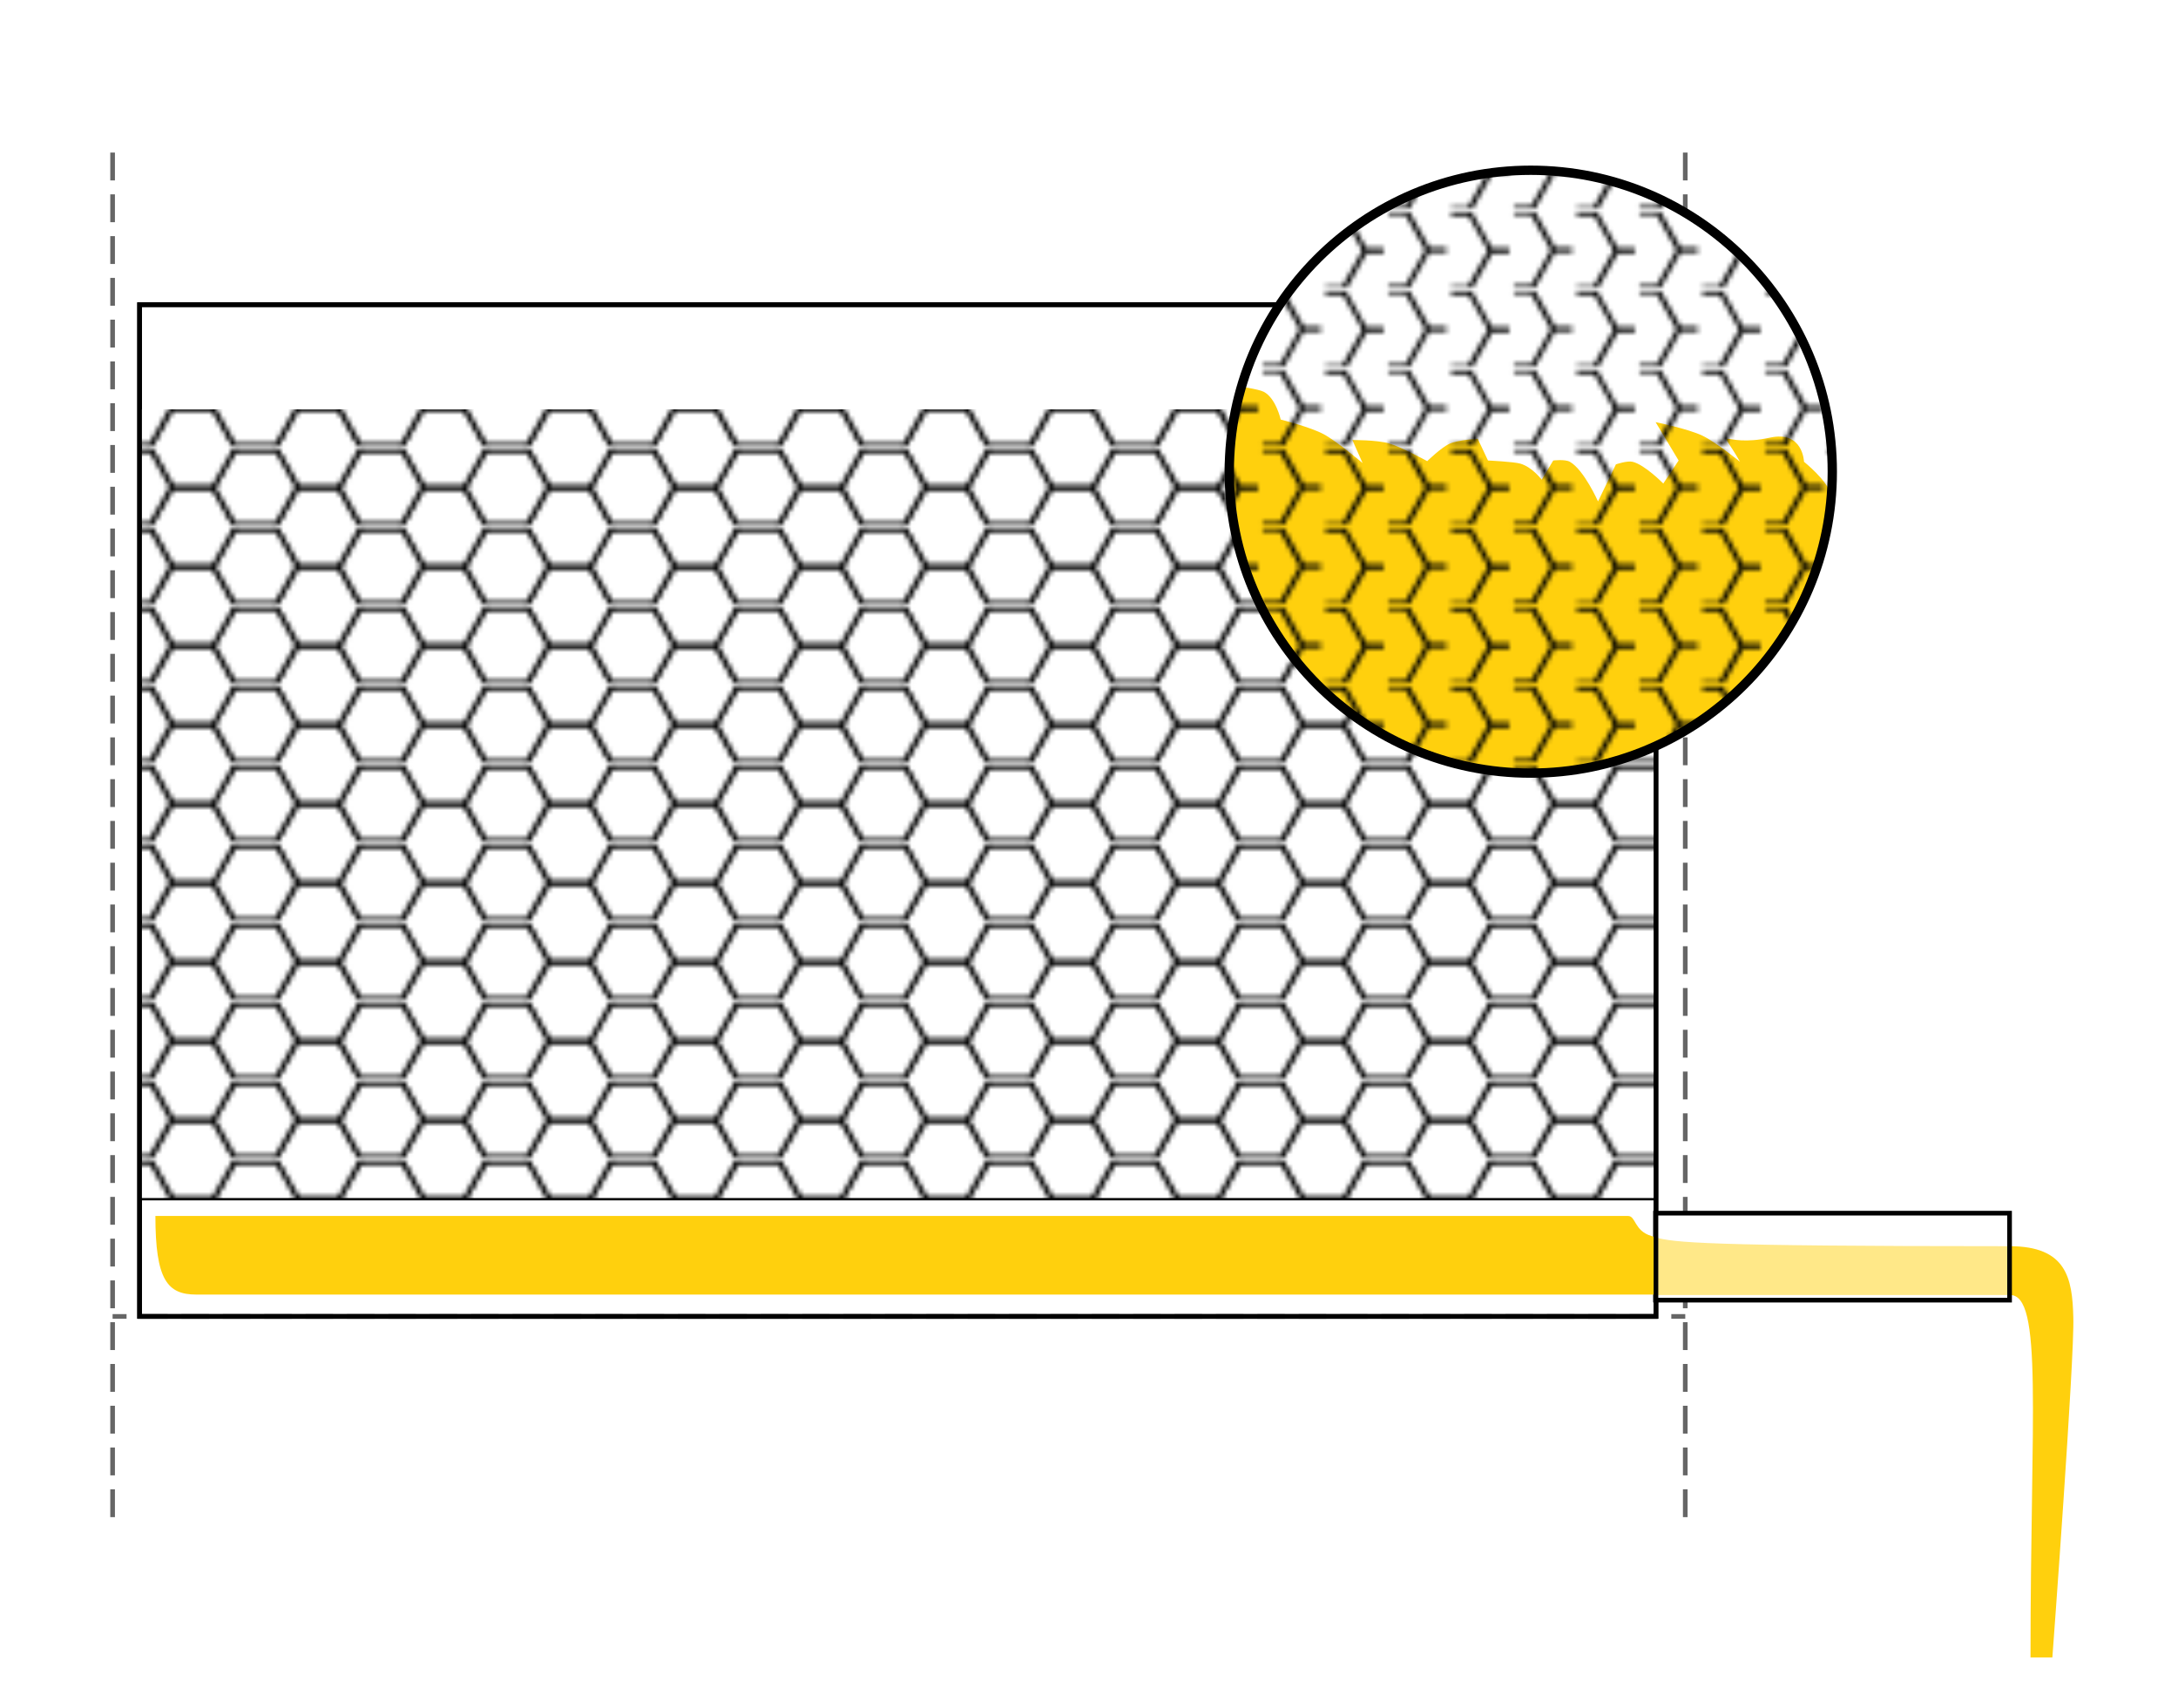 <?xml version="1.0" encoding="UTF-8" standalone="no"?>
<svg xmlns="http://www.w3.org/2000/svg" version="1.1" y="0" x="0" viewBox="0 0 468.1 367.1">
 <defs>
  <pattern id="honeycomb" width="27" patternUnits="userSpaceOnUse" patternTransform="translate(-12.567 -5.298)" height="16.1" viewBox="9.7 -32.6 27 16.1">
   <polygon points="9.7 -32.6 36.7 -32.6 36.7 -16.5 9.7 -16.5" fill="none"/>
   <polygon stroke="#000" points="32.1 -8.5 27.6 -16.5 32.1 -24.5 41.2 -24.5 45.7 -16.5 41.2 -8.5" stroke-miterlimit="10" fill="#FFF"/>
   <polygon stroke="#000" points="18.6 -0.5 14.1 -8.5 18.6 -16.5 27.7 -16.5 32.2 -8.5 27.7 -0.5" stroke-miterlimit="10" fill="#FFF"/>
   <polygon stroke="#000" points="5.1 -8.5 0.6 -16.5 5.1 -24.5 14.2 -24.5 18.7 -16.5 14.2 -8.5" stroke-miterlimit="10" fill="#FFF"/>
   <polygon stroke="#000" points="32.1 -24.6 27.6 -32.6 32.1 -40.6 41.2 -40.6 45.7 -32.6 41.2 -24.6" stroke-miterlimit="10" fill="#FFF"/>
   <polygon stroke="#000" points="18.6 -16.6 14.1 -24.6 18.6 -32.6 27.7 -32.6 32.2 -24.6 27.7 -16.6" stroke-miterlimit="10" fill="#FFF"/>
   <polygon stroke="#000" points="5.1 -24.6 0.6 -32.6 5.1 -40.6 14.2 -40.6 18.7 -32.6 14.2 -24.6" stroke-miterlimit="10" fill="#FFF"/>
   <polygon stroke="#000" points="18.6 -32.7 14.1 -40.7 18.6 -48.7 27.7 -48.7 32.2 -40.7 27.7 -32.7" stroke-miterlimit="10" fill="#FFF"/>
  </pattern>
  <pattern id="brokenhoneycomb" width="27" patternUnits="userSpaceOnUse" patternTransform="translate(-12.567 -5.298)" height="16.1" viewBox="9.7 -32.6 27 16.1">
   <path d="m18.307-57.102-4.557 8.1h-3.6v1h3.713l4.189 7.451-4.246 7.549h-3.656v1.1h3.713l4.189 7.449-4.246 7.551h-3.656v1h3.656l4.5 8h4.344v-1h-3.758l-4.17-7.412 4.269-7.588h3.658v-1.1h-3.715l-4.189-7.451 4.246-7.549h3.658v-1.1h-3.715l-4.24-7.539 4.197-7.461h3.758v-1zm5.344 7.903v1h3.758l4.195 7.459-4.24 7.541h-3.713v1.1h3.656l4.246 7.549-4.189 7.451h-3.713v1.1h3.656l4.269 7.59-4.168 7.409h-3.758v1h4.342l4.5-8h3.658v-1h-3.658l-4.246-7.551 4.19-7.449h3.715v-1.1h-3.658l-4.246-7.549 4.189-7.451h3.715v-1h-3.602l-4.557-8.1zm-18.844 8.1-4.781 8.5 4.527 8.049l-4.528 8.05 4.781 8.5h4.344v-1h-3.758l-4.219-7.5 4.219-7.5h3.758v-1.1h-3.758l-4.219-7.5 4.219-7.5h3.758v-1zm32.344-7.903v1h3.758l4.219 7.5-4.219 7.5h-3.758v1.1h3.758l4.219 7.5-4.219 7.5h-3.758v1h4.342l4.781-8.5-4.527-8.051 4.527-8.049-4.781-8.5z"/>
  </pattern>
 </defs>
 <rect height="217.5" width="325.9" stroke="#000" stroke-miterlimit="10" y="65.5" x="30" fill="#fff"/>
 <path fill="#ffd00d" d="m431.9 267.9v10.5c7.3-0.3 4.5 25.9 4.5 77.9h4.7s4.8-64.6 4.5-73.1c-0.2-8.5-1.5-15.3-13.7-15.3z"/>
 <g stroke-miterlimit="10" stroke="#666" fill="none">
  <line y2="327.7" x2="24.2" stroke-dasharray="5.987, 2.993" y1="32.8" x1="24.2"/>
  <line y2="327.7" x2="362.2" stroke-dasharray="5.987, 2.993" y1="32.8" x1="362.2"/>
  <line y1="283" x2="27.2" x1="24.2" y2="283"/>
  <line y2="283" x2="357.7" stroke-dasharray="5.929, 2.964" y1="283" x1="30.1"/>
  <line y1="283" x2="362.2" x1="359.2" y2="283"/>
 </g>
 <rect height="18.7" width="76.1" stroke="#000" stroke-miterlimit="10" y="260.8" x="355.8" fill="#fff"/>
 <path opacity="0.49" fill="#ffd00d" d="m355.8 278.4h75.6v-10.5c-65.3 0-71.7-0.8-75.6-1.9"/>
 <path fill="#ffd00d" d="m355.8 266c-0.3-0.1-0.6-0.2-0.9-0.3-3.7-1.1-3.3-4.3-5-4.3h-316.5c0 13.8 2.6 16.9 8.8 16.9h313.7"/>
 <rect height="169.8" width="325.9" y="88" x="30" fill="url(#honeycomb)"/>
 <rect height="217.5" width="325.9" stroke="#000" stroke-miterlimit="10" y="65.5" x="30" fill="none"/>
 <circle cy="101.4" cx="329" r="64.8" fill="#fff"/>
 <path fill="#ffd00d" d="m266.18 83.048s4.261 0.586 5.405 1.167c2.632 1.336 3.669 5.983 3.669 5.983s6.255 1.561 9.188 3.119 8.41 6.23 8.41 6.23l-2.2-4.95s5.168-0.043 7.849 0.713 8.238 3.824 8.238 3.824 3.037-2.965 4.848-3.767c1.81-0.802 6.014-1.045 6.014-1.045l2.2 4.675s5.514 0.26 6.927 0.664c2.603 0.743 4.622 3.461 4.622 3.461l2.475-4.125s2.535-0.314 3.575 0.275c3.032 1.717 6.05 8.524 6.05 8.524l3.85-7.974s2.401-0.827 3.575-0.55c2.624 0.619 6.599 4.675 6.599 4.675l3.3-4.95-4.95-8.249s6.899 1.404 10.046 2.901c2.969 1.412 8.102 5.623 8.102 5.623-4.911-8.62-4.165-2.864 6.417-5.187 7.146-1.569 7.332 5.187 7.332 5.187s5.074 4.066 5.774 7.012c1.586 6.674-4.537 20.073-4.537 20.073l-6.462 12.511-11.412 12.099-12.374 8.112-7.699 3.3-14.986 3.3h-15.949l-19.248-5.5-17.461-12.511-8.387-10.312-7.837-16.911-3.025-22.136z"/>
 <circle stroke-width="2" stroke="#000" cy="101.4" cx="329" stroke-miterlimit="10" r="64.8" fill="url(#brokenhoneycomb)"/>
 <line stroke-width=".5" y2="257.8" x2="355.8" stroke="#000" stroke-miterlimit="10" y1="257.8" x1="30" fill="none"/>
</svg>
